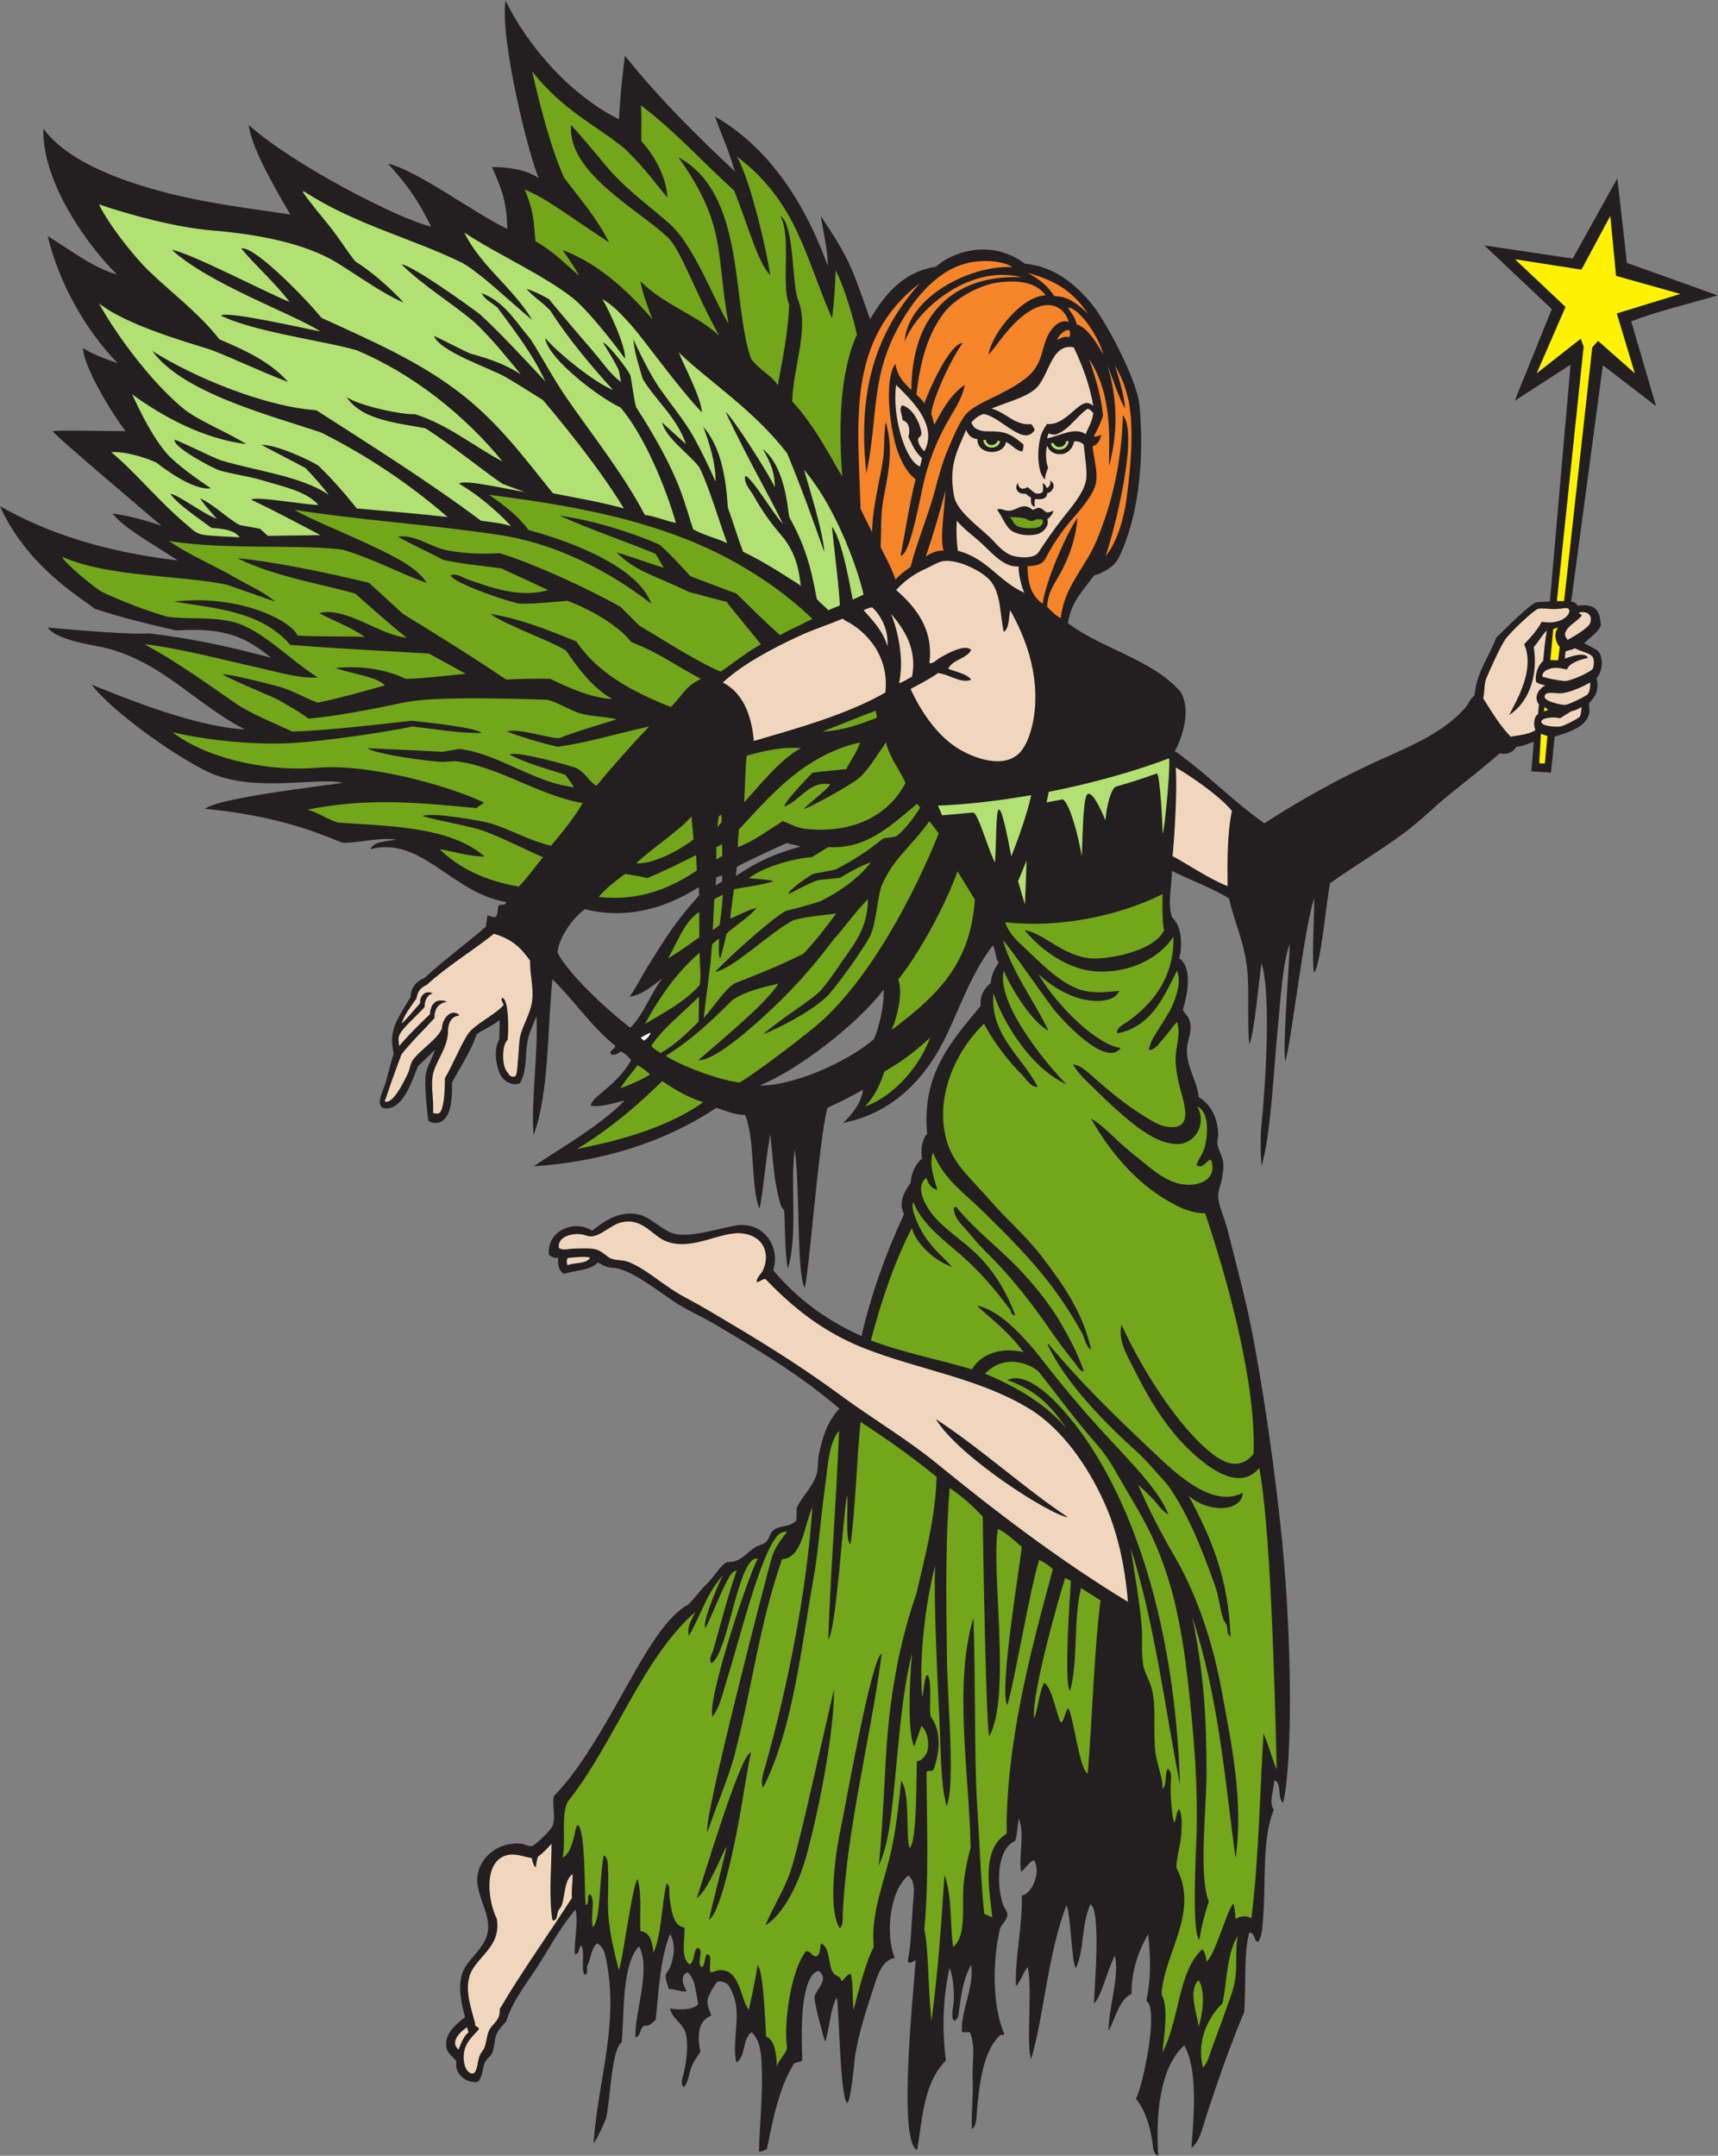 <?xml version="1.0" encoding="UTF-8" standalone="no"?>
<svg
   xmlns:dc="http://purl.org/dc/elements/1.1/"
   xmlns:cc="http://creativecommons.org/ns#"
   xmlns:rdf="http://www.w3.org/1999/02/22-rdf-syntax-ns#"
   xmlns:svg="http://www.w3.org/2000/svg"
   xmlns="http://www.w3.org/2000/svg"
   viewBox="0 0 761.133 954.96"
   height="954.96"
   width="761.133"
   xml:space="preserve"
   id="svg2"
   version="1.1"><rect x="0" y="0" width="761.133" height="954.96" fill="#808080" stroke="none"/><defs
     id="defs6" /><g
     transform="matrix(1.333,0,0,-1.333,0,954.96)"
     id="g10"><g
       transform="scale(0.1)"
       id="g12"><path
         id="path14"
         style="fill:#231f20;fill-opacity:1;fill-rule:evenodd;stroke:none"
         d="m 1680.25,7162.19 c -19.48,-130.12 79,-521.74 110.2,-589.49 -51.65,32.91 -118.36,36.19 -155.15,36.21 37.56,-84.42 48.4,-121.45 50.81,-205.78 -111.54,53.45 -297.06,193.31 -396.41,217.07 65.82,-73.2 98.43,-119.01 143.09,-209.32 -104.83,24.23 -455.563,203.2 -605.786,337.41 7.676,-80.53 109.09,-246.75 137.785,-297.08 -172.644,25.64 -349.281,45.57 -529.469,107.16 -104.554,35.74 -227.64,90.85 -291.336,178.42 -4.781,-177.3 146.246,-388.38 244.844,-484.83 -79.644,20.74 -167.367,90.3 -230.433,127.24 36.878,-149.52 117.875,-303.02 232.812,-422.39 -32.832,12.8 -74.348,24.16 -115.195,50.42 -0.254,-57.4 93.883,-215.6 141.609,-276.02 -25.558,-0.3 -238.883,4.01 -242.426,0 3.149,-12.05 353.809,-306.97 361.207,-314.4 -50.898,17.84 -108.222,33.21 -162.007,40.8 33.543,-48.43 161.859,-118.01 216,-156 -252.973,29.55 -438.75,94.52 -590.395,180 90.023,-198.66 261.379,-299 314.785,-340.48 80.996,-27.51 178.766,-51.14 270.805,-72.33 164.043,10.52 230.332,-21.83 315.367,-90.71 -148.93,39.87 -262.598,63.45 -404.164,81.12 -58.293,-5.05 -233.879,10.19 -338.398,19.2 29.148,-41.4 148.261,-57.83 180,-64.8 194.242,-42.69 309.132,-188.26 475.195,-273.61 -131.633,6.75 -316.715,69.69 -508.801,148.8 68.387,-91.13 289.68,-247.02 393.848,-293.19 150.742,-66.82 356.363,-12.84 441.363,-33.2 -42.05,-6.87 -417.699,-49.47 -458.414,-86.4 269.785,-24.88 413.114,-98.01 458.414,-112.8 44.24,-1.67 123.39,19.4 176.78,10.41 -40.21,-6.98 -75.25,-6.35 -85.58,-32.01 168.48,45.95 271.53,-146.06 451.19,-175.2 -2.88,-16.03 -19.85,-3.29 -26.4,-14.4 -1.98,-11.62 -1.38,-25.81 -7.2,-33.6 -9.5,-7.16 -16.99,4.3 -28.79,2.4 -1.86,-15.65 -4.72,-23.35 -4.8,-36 -53.86,-47.88 -146.19,-116.05 -204.72,-171.41 -29.08,-10.11 -46.87,-36.9 -45.4,-62.58 -15.1,-23.31 -46.72,-74.42 -54.1,-97.82 -11.88,-37.63 -8.44,-56.75 -2.74,-91.58 -9.32,-28.18 -23.31,-87.69 -30.88,-108.06 -7.54,-20.29 -36.34,-79.32 14.3,-72.38 55.31,7.57 84.07,109.49 97.85,139.98 17.8,17.17 36.12,35.22 56.7,54.86 -9.47,-29.14 -25.39,-53.27 -30.35,-77.36 -6.64,-32.25 2.14,-109.07 7.33,-158.48 24.18,-16.6 48.44,-5.59 60.53,12.95 20.17,30.9 19.01,87.5 18.67,113.48 18.29,36.3 66.26,108.62 81.5,160.45 24.93,16.68 53.38,28.83 76.81,47.01 0.09,-21.25 -1.2,-49.49 -1.46,-64.31 -23.13,-38.05 -6.49,-110.42 12.28,-129.5 20.44,-20.76 42.03,-21.6 56.47,-16.06 23.9,40.64 16.94,88.58 24.57,135.46 5.19,31.9 21.73,64.74 30.63,87.75 5.53,-131.79 -18.7,-279.01 -9.6,-396 52.28,146.17 44.63,341.21 62.4,518.4 68.26,-65.34 130.03,-157.97 208.8,-220.8 -0.78,-13.68 -21.63,-14.43 -14.4,-28.81 11.2,-5.47 25.34,4.41 33.6,9.61 14.14,-6.66 24.42,-17.18 33.61,-28.81 -25.69,-46.25 -63.36,-79.18 -103.21,-112.79 -11.25,-9.49 -27.71,-22.25 -31.2,-38.4 33.13,-6.45 75.13,8.79 112.8,16.8 -84.72,-86.64 -228.05,-167.41 -302.4,-218.4 231.45,15.49 439.69,82.6 607.21,194.39 30.57,-9.41 57.43,-22.56 96,-23.98 33.96,-84.55 17.05,-230.18 46.72,-311.06 8.77,18.42 20.91,163.46 36.71,247.35 8.5,-81.33 11.95,-159.48 34.16,-233.91 2.1,-7.01 7.76,-13.32 12,-19.2 3.61,-70.14 1.52,-131.25 12.01,-194.39 34.67,116.91 7.08,272.75 22.86,395.99 17.37,-106.79 6.09,-404.9 32.33,-457.89 11.98,5.33 48.55,502.62 76.8,597.09 40.31,18.91 80.09,38.32 117.6,60 -2.22,-28.08 -20.59,-67.81 -65.79,-109.88 170.48,32.46 280.65,155.77 346.59,297.09 46.35,99.28 83.77,205.74 151.21,292.8 9.49,-16.1 8.03,-43.17 19.2,-57.6 -12.54,-18.67 -24.04,-38.36 -26.41,-67.2 -19.25,-17.55 -36.25,-37.36 -33.61,-76.81 -104.3,-124.89 -195.86,-230.53 -177.6,-424.78 -15.17,-14.4 -23.14,-51.14 -16.79,-81.61 -21.35,-18.65 -35.14,-44.84 -38.4,-81.6 -21.43,-29.72 -41.41,-66.87 -21.6,-103.2 -62.04,-134.63 -108.03,-262.79 -141.6,-405.61 -117.73,52.68 -215.36,125.43 -292.8,218.4 24.44,87.4 -39.57,163.85 -126,148.81 -57.11,-9.94 -154.66,-42.26 -206.39,-26.41 -41.2,12.66 -79.12,59.05 -123.61,64.81 -68.95,8.94 -113.76,-31.25 -146.39,-55.2 -59.93,37.64 -150,0.41 -144.01,-79.2 8.57,-9.43 18.62,-11.64 31.2,-12.01 -2.24,-26.23 4.46,-43.53 19.2,-52.79 37.16,13.24 86.52,9.73 112.81,38.4 10.86,-7.35 31.39,-17.68 51.39,-18.32 50.66,-1.66 136.09,-67.13 199.18,-110.33 41.08,-28.13 99.75,-53.93 141.25,-78.71 141.68,-84.65 275.86,-163.46 410.75,-278.38 -36.39,-39.83 -54,-84.3 -68.18,-152.66 -4.18,-20.18 -1.29,-44.02 -7.2,-64.8 -12.48,-43.91 -52.86,-78.5 -67.2,-115.2 2.23,-10.33 -1.23,-22.64 0,-38.4 -19.03,-23.98 -56.11,-15.92 -76.8,-33.59 -12.43,-10.63 -13.76,-28.28 -24,-38.42 -8.13,-8.05 -24.01,-10.16 -38.39,-19.2 -19.34,-12.13 -38.48,-36.6 -67.2,-45.59 -8.95,-2.81 -19.76,0.24 -28.81,-4.8 -17.91,-9.98 -39.43,-47.48 -62.4,-69.61 -23.8,-22.93 -42.96,-50.8 -62.4,-69.59 -79.58,-40.62 -156.47,-185.55 -229.3,-315.23 -72.84,-129.69 -141.62,-244.16 -217.09,-320.77 -5.93,-32.2 5.27,-62.89 -2.41,-93.61 -2.87,-11.48 -18.64,-28.75 -31.19,-40.8 -11.04,-10.57 -30.87,-29.49 -38.4,-31.19 -12.34,-2.77 -25.76,6.15 -36.01,7.21 -79.05,8.04 -140.15,-47.23 -146.4,-110.414 -5.55,-56.015 39.98,-114.922 36,-172.793 -4.38,-63.613 -70.87,-98.73 -86.4,-148.808 -14.28,-46.075 -2.83,-96.797 9.6,-144.004 -26.23,-21.738 -68,-52.071 -62.4,-98.399 2.6,-21.445 20.84,-31.914 33.6,-47.988 -7.08,-42.832 30.69,-72.91 69.6,-69.609 19.5,15.39 14.45,43.359 26.4,67.207 5.83,11.621 19.78,19.785 24,31.191 7.74,20.879 5.48,43.145 14.41,62.402 7.38,15.958 19.01,27.071 31.19,40.801 23.09,73.203 72.12,131.035 110.4,192.012 38.5,61.309 72.82,125.039 120,180 9.95,-41.797 -4.58,-102.773 -2.39,-148.809 17.44,-0.644 10.58,23.008 21.59,28.809 13.08,-21.23 -1.15,-69.863 9.6,-96.016 14.57,-1.757 8.13,17.481 9.61,28.809 13.86,22.129 12.74,59.258 33.59,74.394 24.65,-11.562 28.62,-46.21 33.6,-74.394 36.02,-203.496 -32.7,-392.07 -45.6,-590.41 13.39,17.559 31.03,58.711 40.8,81.601 14.51,52.286 18.22,234.141 52.8,254.414 9.14,98.653 -0.45,257.559 57.6,319.2 40.89,-76.27 -15.71,-223.418 -12,-302.403 18.87,3.535 13.94,30.86 28.81,38.399 20.98,-1.797 27.19,11.191 38.4,19.199 10.02,92.852 15.27,207.812 48,285.605 18.68,-32.148 14.05,-74.296 0,-110.41 -3.29,-8.418 -13.27,-18.066 -14.41,-26.406 -2.28,-16.758 7.7,-31.973 9.6,-45.586 21.01,-0.098 42.14,-11.836 60,-7.207 -10.9,18.184 -24.69,50.469 2.4,62.402 27.02,-20.175 27.2,-67.207 36.01,-105.605 -18.45,-21.66 -68.57,-19.004 -93.6,-14.395 4.66,-33.359 45.64,-50.058 52.8,-86.406 8.33,-42.324 1.01,-91.113 -7.21,-127.187 -3.33,-14.668 -13.24,-36.465 0,-48.008 16.65,17.91 16.46,46.269 26.41,69.609 7.67,18.008 19.14,33.711 28.8,47.988 -11.87,53.458 -7.18,104.434 35.99,120 -4.09,16.016 -15.78,33.458 -12,55.196 1.44,8.222 26.22,55.215 33.6,57.617 11.89,3.848 28.55,-4.473 33.61,-9.609 7.55,-7.657 19.8,-36.192 23.99,-52.793 15.97,-63.243 -11.21,-153.75 4.8,-206.407 30.71,19.688 19.59,81.211 50.4,100.801 28.64,-27.773 31.82,-68.594 33.6,-120 3.08,-88.73 -7.08,-190.273 -9.6,-275.996 12.63,-1.426 17.54,4.863 26.4,7.188 19.35,96.816 42.09,210.605 91.21,285.605 7.96,4.043 20.14,3.867 26.39,9.609 -2.62,91.192 -4.93,190.547 19.2,256.797 5.84,16.016 16.5,37.617 36,40.801 36.3,-29.512 -11.2,-63.594 -14.39,-86.406 -2.32,-16.504 27.06,-124.961 35.04,-149.141 14.52,36.68 18.16,116.738 39.35,146.738 8,-51.992 10.09,-323.886 33.6,-350.39 13.54,4.551 23.7,135.723 26.4,153.594 10.93,72.539 34.7,146.816 57.59,215.996 15.82,47.793 27.54,102.695 74.41,112.812 -33.38,84.863 -13.24,228.613 45.59,273.594 26.19,-21.719 17.25,-61.563 14.41,-103.203 -4.25,-62.227 -6.05,-131.133 -16.79,-182.403 9.59,-9.394 17.5,0.625 26.4,4.805 -2.73,-67.5 -62.07,-601.387 4.93,-631.601 17.75,101.211 20.11,221.523 95.85,298.007 -13.69,99.239 -9.72,212.93 12.02,307.188 10.97,-25.039 14.49,-64.531 14.39,-100.801 -0.06,-27.754 -12.13,-57.226 0,-74.394 14.77,2.91 15.45,20.937 16.8,31.191 7.17,54.355 15.62,114.141 40.8,153.613 9.59,-76.797 -34.26,-149.511 -31.19,-220.8 5.13,-4.454 17.58,-1.622 26.4,-2.403 20.65,-43.476 7.03,-100.176 9.59,-158.398 2.52,-57.481 -5.6,-115.742 -2.4,-163.203 15.94,9.18 14.86,41.25 16.8,62.402 8.34,91.094 20.19,193.223 74.39,247.207 2.85,4.355 12.52,1.875 16.82,4.785 -40.65,93.418 -40.53,242.324 -14.42,352.813 3.97,10.839 22.82,27.324 24.01,43.203 0.99,13.359 -9.67,21.933 -14.4,35.996 -22.46,66.758 -20.64,185.135 40.8,211.195 7.11,21.7 7.13,50.47 12,74.39 19.72,-53.44 -1.19,-126.464 7.2,-177.597 14.57,11.524 32.25,39.082 43.21,38.399 23.02,-35.02 -2.76,-108.164 -40.8,-117.598 3.12,-102.461 -23.46,-203.164 -19.2,-300 13.79,12.598 24.76,45.625 38.38,63.184 17.42,-64.258 -5.59,-266.641 12.01,-305.586 43.08,145.312 55.49,350.976 117.6,511.211 15.42,-37.012 16.52,-195.801 31.21,-208.809 28.38,60.098 17.52,143.164 47.98,211.211 36.72,-16.367 12.7,-288.399 12.02,-328.809 22.67,15.371 48.39,123.145 69.59,158.399 16.07,-72.032 -22.27,-175.84 -20.96,-249.551 22.32,41.133 36.31,106.406 76.15,122.363 0.1,84.707 24.98,144.61 55.22,199.199 10.68,-103.652 7.36,-152.07 -5.8,-222.597 43.06,-24.043 -12.68,-287.93 -35,-324.61 29.31,-35.625 45.17,-82.285 55.19,-144.004 2.42,-14.922 0.53,-39.59 19.2,-45.605 -8.61,134.395 4.06,291.855 86.41,367.207 46.87,-83.594 31.29,-240.098 23.98,-340.801 26.13,19.102 35.02,60.723 45.61,93.594 38.1,118.262 82.36,244.844 129.61,357.617 6.71,77.344 -2.39,191.113 16.79,263.985 20.33,0.332 13.75,-26.231 28.79,-31.192 13.85,15.352 14.88,50.02 16.82,71.992 10.78,123.067 -4.51,268.968 35.99,367.208 -16.87,23.12 -0.54,66.52 2.41,98.4 25.35,-9.05 8.16,-60.63 28.79,-74.4 31.81,133.81 31.13,560.75 -9.87,930.86 -34.47,311.19 -72.03,518.89 -90.94,619.53 -21.89,116.66 -54.18,233.73 -84,352.82 -10,39.96 -31.46,83.67 -31.19,112.79 0.17,18.05 9.04,37.97 11.99,55.19 3.15,18.31 6.76,36.16 4.81,55.2 -2.17,21.19 -16.41,41.62 -19.2,62.4 -1.35,10.14 2.48,21.43 2.4,31.21 -0.49,55.34 -25.39,101 -64.81,124.81 -4.19,53.32 -45.8,107.48 -38.39,167.99 2.81,22.95 18.82,55.85 7.2,88.8 -4.53,12.86 -14.98,18.78 -21.6,33.59 15.88,47.1 32.83,142.28 -12.01,170.41 11.41,39.61 9.82,106.4 -23.98,136.8 -15.02,47.02 -0.86,101.19 0,153.6 62.26,-31.32 131.79,-55.39 189.59,-91.2 19.57,-87.83 56.26,-153.44 62.4,-259.2 4.2,-72.53 -1.6,-153.57 4.8,-225.6 17.23,31.55 33.4,228.42 40.8,268.8 32.64,-95.17 13.19,-410.67 0,-535.2 -3.38,-31.82 -4.24,-99.71 0.63,-137.01 31.15,110.58 39.26,311.25 51.85,439.86 11.59,118.07 16.9,227.66 41.12,297.15 0.64,-47.85 -24.83,-348.2 -14.4,-388.8 17.07,41.27 63.87,454.41 96,540 1.56,-34.03 -9.85,-216.26 0,-247.2 22.34,29.24 41.68,248.41 52.79,297.6 89.73,64.55 183.71,117.53 268.81,184.8 42.13,33.3 80.62,71.48 122.4,105.6 58.15,47.48 115.33,91.59 172.8,141.6 25.09,-7.43 45.85,5.75 55.19,21.6 23.26,1.55 38.95,10.66 57.62,16.8 l -7.93,-98.62 65.23,-4.12 12.29,119.54 c 43.49,13.58 106.7,31.47 115.19,79.2 1.8,10.06 -3.36,22.81 0,33.6 12.93,12.83 35.32,35.97 24.01,81.6 22.71,25.09 21.75,70.54 6.09,88.9 -6.5,7.63 -30.92,17.67 -47.38,27.08 20.45,20.96 45.37,34.35 55.68,59.22 -3.51,46.42 -14.18,73.65 -76.78,65.56 -4.18,7.11 -10.52,11.91 -21.95,13.38 l 105.33,785.67 176.72,-135.9 -82.52,281.69 c 80.3,32.11 204.1,61.54 286.96,86.4 l -301.35,108 -31.7,281.23 -148.3,-266.83 -293.69,43.65 224.1,-211.65 -123.32,-304.72 185.7,119.92 -68.71,-786.54 c -18.81,-2.24 -29.67,-0.51 -45.1,-3.18 -19.96,-3.47 -111.44,-96.93 -133.38,-117.48 -23.26,-64.75 -64.78,-111.22 -72.01,-192 -14.02,-8.97 -18.22,-26.05 -28.79,-38.4 -81.44,-95.13 -210.72,-139.62 -331.21,-196.8 -122.77,-58.27 -236.62,-123.61 -338.4,-189.6 -105.43,73.76 -192.09,166.3 -297.59,240 26.28,48.28 54.25,136.64 19.19,196.8 -93.32,107.48 -259.51,142.09 -374.39,228 9.79,71.82 52.3,110.89 86.41,158.4 37.07,11.72 69.1,31.13 83.98,62.4 63.48,133.23 84.38,319.46 67.19,503.97 -7.76,83.37 -111.31,278.73 -158.38,336.03 -51.47,62.66 -123.93,125.86 -222.17,134.03 -118.44,88.16 -248.85,33.78 -295.21,-9.6 -81.64,-13.79 -150.8,-56.34 -219.42,-174.84 -61.83,175.43 -68.95,200.91 -163.97,342.84 9.27,-59.57 22.39,-107.33 23.69,-166.68 -45.14,123.9 -149.61,368.12 -375.21,497.32 21.65,-60.86 48.33,-119.37 65.57,-181.88 -126.41,118.82 -247.72,237.83 -365.14,383.97 -9.51,-75.37 -16.77,-150.02 -19.56,-211.13 -154.59,76.61 -298.58,233.88 -377.12,394.55 z m 768.72,-2878.89 -3.38,-30.49 c 75.99,50.08 125.23,72.65 216,98.4 l -46.72,10.96 c -30.33,-12.97 -141.18,-63.92 -165.9,-78.87 z m 488.04,-408.31 c -91.62,-117.86 -283.53,-266.04 -412.22,-318.17 104.45,-3.52 290.34,76.04 380.15,154.31 20.39,48.64 33.85,118.01 32.07,163.86 z m -614.19,340.9 c -123.71,-77.85 -249.66,-105.57 -378.83,-73.48 -40.17,-27.13 -87.76,-97.14 -91.2,-144 40.08,-77.05 174.92,-199.27 242.4,-249.6 44.69,44.91 66.65,112.55 105.61,163.2 -42.68,-31.53 -67.42,-54.1 -108.01,-60 19.22,26.85 46.32,78.38 57.21,95.73 65.84,104.89 92.58,150.12 173.61,240.96 l -0.79,27.19 z m 77.18,39.32 -19.2,-7.2 -2.4,-26.4 21.52,12.89 0.08,20.71 v 0" /><path
         id="path16"
         style="fill:#73a61b;fill-opacity:1;fill-rule:evenodd;stroke:none"
         d="m 3355.88,5445.13 c 12.19,-8.24 9.22,-20.09 25.31,-29.45 11.66,-6.8 39.69,-8.82 61.62,-5.93 17.27,2.28 28.67,15.64 20.67,28.4 -3.87,-0.56 -12,-0.27 -17.17,0.74 -5.63,-1.39 -9.73,-6.1 -18.75,-6.13 -8.01,-0.01 -10.76,4.17 -17.54,7.07 -10.96,4.7 -45.18,6.1 -54.14,5.3 v 0" /><path
         id="path18"
         style="fill:#ffffff;fill-opacity:1;fill-rule:evenodd;stroke:none"
         d="m 2162.39,3732.01 c -12.37,-2.83 -19.2,-11.2 -31.19,-14.4 -1.02,-8.21 7.19,-7.22 9.6,-12 8.89,7.1 17.83,14.16 21.59,26.4 v 0" /><path
         id="path20"
         style="fill:#73a61b;fill-opacity:1;fill-rule:evenodd;stroke:none"
         d="m 2826.93,2032.15 c -19.45,10.62 -6.17,127.89 -11.74,163.87 -13.58,-70.08 -35.85,-451.78 -62.4,-480 7.29,218.06 27.14,467.3 36,693.59 -36.08,-43.79 -37.54,-122.27 -47.99,-196.8 -14.24,-101.48 -20.35,-202.73 -38.41,-302.4 -39.75,-219.39 -65.74,-488.85 -165.6,-686.41 -11.36,17.8 0.75,49.14 7.2,72.02 74.9,265.17 138.29,585.99 156.01,859.19 -27.86,-60.93 -32.29,-168.26 -100.8,-172.81 -76.35,-218.98 -98.69,-422.71 -157.05,-647.6 -20.27,-78.1 -64.77,-180.46 -90.16,-257.18 -22.37,10.35 196.94,855.92 213.6,911.99 9.82,32.68 33.88,62.4 50.4,84 -14.59,0.18 -23.38,-3.18 -31.2,-12.01 -59.13,-66.64 -123.65,-335.35 -170.4,-484.78 -12.77,-40.8 -21.49,-83.89 -45.6,-117.6 -23.03,41.93 114.39,460.6 149.8,524.92 -19.27,4.51 -35.74,-21.8 -50.84,-61.76 -35.78,-94.65 -63.96,-265.9 -103.76,-285.56 -9.29,14.64 3.19,31.32 7.21,45.58 24.19,85.84 47.45,175.8 76.79,261.6 -10.55,1.64 -22.08,-13.08 -40.57,-51.5 -23.77,-49.43 -54.6,-126.64 -62.63,-138.09 -13.79,16.55 47.08,154.2 57.6,175.2 -26.96,-33.97 -42.38,-56.17 -62.04,-98.75 -14.35,-31.09 -36.52,-79.04 -50.75,-102.85 -7.17,31.37 8.58,50.97 21.6,79.2 -174.99,-150.9 -272.03,-441.04 -424.81,-631.19 -22.85,-49.05 -4.29,-130.41 -16.8,-184.809 37.2,14.179 41.3,108.519 50.41,108.009 26.72,-12.44 22.06,-232.618 26.39,-266.407 15.96,5.371 0.7,32.382 14.41,35.996 19.7,-15.625 0.55,-71.055 9.59,-110.391 12.95,16.406 16.59,43.809 19.2,67.187 6.25,55.86 7.36,119.883 16.8,172.813 16.02,-8.242 13.48,-30.723 14.41,-45.605 2.54,-41.075 -1.23,-89.903 0,-132.012 2.16,-74.141 21.29,-144.649 35.99,-203.985 13.97,35.411 45.02,286.739 62.41,302.403 15.43,-55.274 5.41,-124.453 9.6,-172.813 23.25,-3.769 37.44,-16.582 43.19,-71.992 27.41,63.789 26.19,156.211 43.2,230.391 13.88,-5.43 7.87,-26.446 9.6,-40.801 5.23,-43.008 11.01,-101.875 50.4,-105.586 0.94,-39.277 -13.8,-101.367 16.8,-122.402 17.47,9.726 11.31,43.086 26.4,55.195 24.38,-6.523 -6.07,-53.691 14.4,-64.805 12.52,7.5 7.04,32.969 16.8,43.203 21.59,-1.836 3.75,-40.234 12,-60 15.86,1.836 22.95,8.496 38.41,7.207 60.22,-5.078 59.29,-91.191 88.8,-132.011 8.63,41.836 22.12,97.246 28.79,148.808 20.68,-15.957 26.12,-207.07 28.8,-237.597 27.3,-10.743 33.65,-51.465 36,-100.801 3.34,21.426 26.5,38.555 33.6,62.402 -12.02,86.387 12.52,257.363 62.4,321.602 18.59,1.777 17.5,-16.114 33.6,-16.817 15.49,4.512 12.7,27.305 16.8,43.203 32.87,-12.871 21.56,-77.343 43.2,-100.8 7.84,-8.164 23.23,-8.77 24,-24.004 13.55,4.863 15.65,21.152 31.2,24.004 9.56,-28.106 5.5,-93.242 9.6,-120 16.13,62.734 44.28,169.277 67.19,208.808 -10.39,117.891 35.63,213.653 59.67,327.127 13.79,65.22 22.39,136.68 31.55,224.87 30.72,-34.65 14.25,-190.22 28.14,-223.09 26.15,23.24 20.86,249.16 24.65,290.29 10.17,-5.04 24.82,13.19 30.15,22.25 11.45,19.47 9.61,72.28 -15.74,92.95 -7.28,-19.92 -15.58,-44.96 -23.67,-67.17 -21.52,35.94 -17.44,196.95 -7.54,309.57 -42.09,-168.77 -47.91,-380.12 -71.99,-556.8 -6.84,-50.04 -17.27,-103.59 -38.42,-148.805 10.76,95.375 22.17,337.515 24.01,367.205 11.28,181.94 40.35,362.87 100.8,535.2 29.61,128 64.02,256.54 67.2,388.81 -86.74,70.15 -158.61,121.68 -252.77,182.53 -11.31,-111.21 -17.71,-298.59 -33.09,-406.4 z m 103.46,-364.14 c -37.58,-286.35 -116.5,-580.45 -129.59,-866.408 -0.63,-13.692 2.74,-34.473 -9.6,-45.586 -43.97,66.484 -9.56,276.504 2.39,328.784 13.4,58.64 103.09,575.73 136.8,583.21 z M 2678.41,990.488 c -10.17,-36.582 -55.56,-175 -134.42,-224.883 22.4,55.704 56.03,106.739 79.2,168.008 27.35,72.347 89.15,360.017 148.8,616.797 0,-152.11 -52.89,-413.59 -93.58,-559.922 z M 2496,1339.22 c -12.89,-51.74 -28.32,-170.47 -51.42,-284.06 -27.01,-132.875 -62.6,-259.183 -87.79,-270.355 8.15,44.375 53.81,212.773 57.6,242.405 -13.8,-21.78 -61.83,-147.308 -98.39,-170.394 9.99,26.036 147.48,489.634 180,482.404 v 0" /><path
         id="path22"
         style="fill:#73a61b;fill-opacity:1;fill-rule:evenodd;stroke:none"
         d="m 3436.8,1452.01 c 14.57,36.62 15.91,86.47 33.59,120 25.49,-15.31 41.17,-104.18 54.55,-131.6 11.7,-2.89 16.82,45.78 25.55,45.84 15.06,-14.55 38.75,-211.7 64.86,-215.2 15.28,186.49 19.67,389.44 42.25,574.56 l -64.81,40.8 c -25.95,-109.48 -8.9,-236.78 -35.99,-340.8 -22.41,11.17 0.25,329.27 2.38,364.8 l -19.2,9.59 c -15.72,-49.16 -113.53,-386.48 -103.18,-467.99 v 0" /><path
         id="path24"
         style="fill:#73a61b;fill-opacity:1;fill-rule:evenodd;stroke:none"
         d="m 1924.77,6247.53 c -15.73,29.93 -30.69,50.44 -54.72,85.28 132.51,-48.79 235.67,-157.55 298.47,-229.85 -16.82,43.06 -32.66,85.67 -39.98,126.34 82.5,-81.74 194.73,-115.38 261.5,-181.32 -89.44,165.1 -126.45,286.03 -172.75,329.29 -99.52,92.97 -330.5,212.16 -319.69,370.82 4.14,-0.65 97.26,-111.6 104.04,-120.14 65.56,-82.58 140.33,-135.17 220.55,-204.75 84.96,-73.69 147.64,-251.07 198.94,-334.55 -43.28,239.16 -4.94,324.74 -166.15,552.64 225.11,-122.86 175.38,-481.51 241.27,-669.66 25.98,-36.13 70.33,-56.44 89.06,-88.29 14.63,86.2 33.62,168.36 37.55,268.54 -27.51,63.17 8.16,223.04 -28.58,293.62 46.18,-24.86 37.74,-236.06 58.88,-279.83 37.36,-94.28 -19.72,-232.8 -19.84,-336.42 72.95,-75.37 139.61,-206.71 166.03,-249.21 -10.88,144.49 -12.85,335.28 48.54,471.98 -7.49,42.59 -44.85,167.16 -70.51,213.04 -1.1,-42.88 -4.83,-103.29 -11.97,-159.5 -91.21,209.19 -116.77,386.59 -315.9,537.96 43.73,-77.42 97.19,-303.96 110.43,-394.22 -41.15,41.39 -75.38,170.36 -119.94,281.29 -111.36,101.09 -189.91,191.41 -310.19,283.73 4.24,-40.08 0.57,-74.32 1.85,-119.35 42.03,-45.67 82.99,-117.79 86.72,-187.57 -33.57,38.48 -74.63,97.91 -141.62,162.27 -101.49,82.69 -197.7,120.62 -308.1,256.42 26.87,-115.66 59.74,-246.76 105.77,-352.15 55.77,-74.3 104.67,-127.5 149.83,-215.21 -147.11,95.7 -204.81,144.31 -280.44,175.18 32.1,-75.53 30.32,-111.62 35.54,-171.32 60.12,-35.04 88.7,-65.52 145.41,-115.06 v 0" /><path
         id="path26"
         style="fill:#73a61b;fill-opacity:1;fill-rule:evenodd;stroke:none"
         d="m 3724.79,3681.61 c -48.66,-69.83 -201.39,99.74 -225.59,132 -47.13,62.77 -139.57,197.85 -165.61,225.59 27.72,-101.6 106.76,-206.41 150.73,-299.54 -59.81,28.32 -135.51,162.7 -148.32,198.75 -24.77,-108.43 137.55,-305.03 207.83,-377.57 -137.11,62.99 -226.9,246.85 -241.45,303.17 -15.17,-137.81 99.18,-216.49 146.41,-312 -23.44,-1.05 -36.31,24.39 -50.39,38.4 -44.32,44.08 -98.13,112.46 -127.58,171.76 -100.12,-95.39 -167.3,-256.06 -121.93,-397.05 23.94,-74.34 80.62,-119.57 139.1,-187.5 54.45,-63.26 120.08,-118.4 172.79,-187.21 71.58,-93.42 139.02,-187.87 165.61,-311.99 -20.06,13.4 -20.71,38.94 -31.19,57.6 -29.44,52.32 -65.63,109.21 -103.21,158.39 -67.69,88.58 -144.04,164.16 -220.8,240 -72.6,71.7 -131.21,106.35 -170.41,199.2 -14.71,-39.53 5.27,-88.34 14.57,-123.14 -22.93,4.84 -30.88,21.97 -36.17,39.14 -40.43,-28.03 -3.59,-90.65 16.82,-117.6 40.54,-53.57 106.71,-90.7 158.39,-144 55.2,-56.92 91.88,-121.1 120,-194.4 -16.32,-1.13 -13.18,17.23 -21.6,24.01 -48,64.47 -98.47,123.04 -158.4,175.19 -56.23,48.93 -130.39,103.65 -158.39,175.2 -11.59,-15.33 13.32,-74.05 34.29,-107.35 31.68,-50.25 70.86,-79.41 92.91,-106.25 -68.94,22.89 -127.89,93.79 -132.01,129.59 -58.06,-112.32 -101.13,-239.66 -136.8,-374.39 104.03,-39.98 224.73,-63.26 336,-96 28.32,48.54 92.05,75.14 171.35,57.11 -48.15,66.57 -108.69,111.41 -154.55,154.08 77.63,-13.43 164.41,-111.3 229.2,-195.6 44.22,-57.52 121.11,-150.25 192.03,-226.9 97.17,-105.01 184.72,-193.18 214.78,-271.09 -22.2,10.68 -34.06,33.71 -50.41,50.39 -16.33,16.66 -32.34,33.05 -50.39,48.01 35.06,-79.16 74.12,-156.97 119.98,-235.2 70.86,-120.82 125.45,-275.21 156.02,-439.2 34.35,-184.49 75.58,-378.24 47.99,-566.401 -36.86,276.311 -56.8,536.171 -143.99,801.601 40.41,-194.55 47.5,-342.03 47.5,-525.12 0,-107.2 -26.77,-335.29 7.7,-420.485 -13.03,-39.766 -24.26,-80.176 -31.21,-127.188 -26.9,20.918 -10.69,306.643 -9.59,347.993 4.66,178.51 -9.01,335.52 -28.81,511.21 -20.26,179.72 -50.59,332.87 -117.6,477.59 -33.94,73.32 -77.85,140.82 -117.6,211.2 -22.73,40.25 -41.03,68.43 -69.61,100.8 -64.92,73.53 -126.79,157.93 -189.59,237.59 -19.63,21.55 -109.55,67.91 -180,-4.78 106.43,-44.79 201.7,-100.7 271.2,-182.4 -64.13,93.67 -114.89,131.5 -196.8,160.8 96.15,46.33 250.92,-179.92 275.99,-218.4 205.16,-314.84 287.33,-752.72 297.6,-1125.61 -50.35,257.41 -82.36,528.4 -163.18,784.81 13.83,-94.38 28.75,-172.21 35.99,-259.2 3.32,-39.9 -1.83,-83.73 4.79,-127.21 3.65,-23.83 18.89,-47.93 26.41,-72.01 19.49,-62.3 5.52,-138.5 14.41,-218.4 4.69,-42.24 24.71,-81.93 23.98,-122.38 15.04,12.95 6.59,49.41 16.8,67.19 18.42,-12.58 9.24,-42.39 9.61,-64.81 0.66,-39.71 3.85,-83.9 11.99,-115.19 8.3,12.5 5.63,35.99 16.8,45.6 10.43,-21.44 8.03,-51.66 7.21,-76.8 -1.27,-39.19 -15.88,-79.878 -16.8,-117.593 78.59,-149.551 -41.78,-284.179 -49.2,-422.441 25.74,-39.59 6.56,-146.328 3.59,-191.973 58.11,117.559 51.53,269.844 132.02,343.203 8.59,-9.355 12.54,-26.758 14.39,-40.801 28.26,21.016 70.33,178.887 88.79,192.012 6,-19.179 5.72,-34.687 7.21,-50.41 15.93,9.453 35.27,11.856 52.79,2.402 24.45,195.489 28.24,422.131 40.2,614.391 20.8,-50.58 30.48,-91.19 43.82,-120 -7.95,340.51 -22.79,816.88 -58.06,1001.64 -49.77,-60.93 -121.84,-27.85 -174.75,11.18 -113.03,83.36 -183.96,201.72 -244.8,323.98 -20.36,40.94 -49.91,87.07 -38.4,141.6 60.45,-135 186.35,-341.7 304.8,-431.99 55.49,-42.3 99.94,-40.8 134.4,2.4 8.43,242.91 -88.93,583.48 -160.8,799.2 -50.22,0.06 -89.96,21.66 -127.19,43.2 -106.95,61.82 -193.69,167.17 -252.01,271.2 40.74,-21.78 83.59,-73.13 136.81,-115.2 49.34,-39.02 98.75,-87.73 155.98,-100.8 61.21,-13.96 130.04,12.54 105.61,79.2 -13.13,2.46 -27.09,-34.53 -47.99,-16.8 3.9,16.21 22.48,37.11 28.79,64.81 9.59,42.01 11.95,112.17 -26.41,129.59 31.93,-57.21 -5.31,-120.78 -60,-124.81 -74.88,-5.49 -160.39,71.88 -201.58,108.01 -28.99,25.41 -54.65,50.78 -79.2,74.39 -27.11,26.1 -54.85,51.2 -72.01,81.61 25.21,-1.37 51.46,-28.07 74.39,-48 46.72,-40.58 92.23,-79.17 148.81,-115.21 26.58,-16.91 58.63,-38.65 86.41,-43.18 94.27,-15.41 59.29,76.19 45.58,129.59 -7.2,28.1 -13.81,60.24 -14.39,91.19 -0.9,48.16 19.24,83.4 4.8,127.21 -15.11,-15.09 -27.69,-35.75 -43.2,-52.8 -14.51,-15.95 -27.87,-40.13 -50.39,-40.8 2.81,28.01 23.08,53.47 38.4,79.2 14.47,24.32 33.12,50.53 43.18,76.8 11.54,30.1 25.84,70.25 12.01,108 -45.51,-90.5 -85.99,-186 -199.2,-208.8 -1.97,20.34 21.14,29.65 33.6,38.4 81.03,56.89 156.74,144.4 153.59,283.2 -46.27,-70.82 -145.21,-122.84 -259.2,-115.2 -89.86,6.02 -179.37,68.62 -235.19,136.8 64.29,-10.23 127.63,-85.72 218.39,-93.6 56.61,-4.91 212.91,22.9 244.81,93.6 -5.51,24.4 -6.04,74.5 -4.81,120 -140.37,-70.35 -339.35,-114.4 -523.2,-93.6 5.49,-20.37 26.17,-49.35 45.61,-67.2 56.31,-51.68 124.41,-126.56 194.39,-153.6 46.33,-17.9 92.11,-11.78 139.2,-7.2 -10.12,-25.92 -44.1,-33.42 -71.99,-33.6 -80.14,-0.52 -152.11,48.25 -196.8,88.8 68.93,-115.78 200.72,-237.14 273.6,-244.8 z m -547.19,-528 c 63.01,-78.38 143.83,-136.81 213.59,-211.21 48.24,-51.44 98.01,-112.17 134.4,-175.19 31.13,-53.93 56.5,-101.17 76.81,-160.8 -14.14,0.86 -21.35,17.01 -28.81,26.4 -27.77,35 -54.06,68.81 -79.2,105.61 -68.14,99.65 -139.29,189.49 -223.2,271.19 -20.66,20.12 -38.28,42.73 -57.6,64.8 -18.96,21.64 -44.74,44.44 -43.2,76.8 3.07,0.14 3.32,3.07 7.21,2.4 z m 642.63,-803.08 c 74.2,-69.87 204.3,-203.42 310.16,-147.33 -2.56,-63.43 -113.42,-68.63 -180,-9.59 70.92,-131.48 133.07,-271.73 139.2,-468 -13.18,6.83 -8.3,24.31 -11.99,35.99 -2.76,8.69 -9.94,15.08 -12.01,21.6 -11.84,37.52 -14.26,73.56 -26.41,108.01 -44.45,126.31 -90.61,242.23 -158.4,338.4 -42.03,45.43 -66.72,77.91 -107.99,115.19 -102.48,92.56 -233.43,226.24 -290.41,350.41 0.16,1.47 0.37,2.84 2.41,2.41 105.19,-126.19 215.41,-234.07 335.44,-347.09 v 0" /><path
         id="path28"
         style="fill:#b2e073;fill-opacity:1;fill-rule:evenodd;stroke:none"
         d="m 1010.4,6528 c -6.15,0.11 -2.94,-1.77 -2.41,-4.79 26.64,-37.6 58.43,-74.75 88.8,-112.8 30.5,-38.21 55.42,-79.55 84.01,-115.2 52.29,-32.57 114.16,-85.72 160.79,-136.8 -69.44,29.29 -158.05,93.48 -220.79,132 -105.5,64.75 -260.605,94.86 -417.609,108 -115.55,9.67 -263.89,49.09 -374.39,86.4 30.851,-63.81 111.863,-168.49 163.191,-218.4 79.145,-76.96 169.293,-142.63 237.602,-230.4 86.679,-36.52 170.734,-75.67 228,-141.6 -95.453,36.17 -223.317,97.33 -267.852,110.9 -107.656,32.82 -278.574,85.33 -360.941,150.7 64.195,-116.26 183.191,-271.7 285.648,-353.78 54.258,-40.78 145.899,-76.51 203.949,-114.22 -144.101,18.6 -275.824,90.37 -379.199,165.6 31.469,-68.36 69.817,-144.21 115.602,-197.18 30.488,-35.27 106.512,-88.86 146,-114.82 -43.578,-8.26 -123.735,39.88 -181.641,85.59 -30.484,13.47 -95.465,36.88 -149.566,34.41 82.414,-68.68 160.058,-165.79 249.605,-240 22.602,-18.74 30.547,-32.12 64.793,-36 33.457,-3.79 72.449,-4.53 112.801,-7.2 -14.199,18.82 -39.043,28.02 -93.602,31.2 -43.109,32.27 -110.359,76.39 -136.8,112.8 18.355,2.86 118.273,-72.28 153.609,-81.61 -22.52,25.19 -39.68,44.24 -55.211,67.21 49.945,-22.95 90.953,-67.58 132.004,-88.8 l 67.008,-12.2 26.594,-23.81 175.195,2.41 c -91.762,47.71 -148.703,78.96 -230.399,117.6 9.461,14.2 199.399,-20.5 223.199,-16.8 -42.41,45.86 -112.952,59 -187.195,81.6 -48.445,14.74 -100.007,19.76 -144,33.6 -18.109,5.7 -154.535,77.06 -146.398,100.8 5.164,1.59 133.035,-61.9 151.629,-67.56 119.933,-36.56 267.944,-52.51 359.564,-114.84 -23.3,31.44 -48.72,59.03 -76.8,88.79 -46.006,24.24 -95.178,50.04 -146.389,76.81 48.937,1.56 162.279,-50.8 189.899,-69.6 51.44,-50.19 90.38,-95.62 126.89,-141.6 111.23,-9.93 220.15,-18.84 302.41,-28.8 -125.17,108.44 -264.64,202.57 -420,280.8 -161.184,55.03 -460.937,130.43 -561.609,271.2 136.226,-87.03 376.761,-185.86 544.809,-196.81 179.41,-115.44 377.11,-239.57 547.19,-367.19 45.02,-6.55 60.57,-6.54 99.85,-17.81 -22.42,26.08 -98.86,98.8 -171.85,140.21 7.69,19.02 190.7,-24.72 216,-26.4 l -72,26.4 c -57.78,38.1 -168.8,129.44 -256.8,184.8 -96.39,18.53 -209.6,26.68 -261.6,103.2 50.78,-32 192.64,-59.39 227.12,-56.35 109.76,-34.42 201.69,-110.77 291.28,-157.25 -126.99,155.22 -299.39,291.89 -484.8,369.59 -104.55,30.68 -343.68,61.39 -451.195,115.21 18.285,17.38 293.605,-46.46 331.195,-52.8 -95.043,60.23 -369.11,157.22 -494.395,271.2 61.496,-9.32 337.543,-153.76 391.192,-172.81 -48.563,64.24 -109.606,116 -160.801,177.61 46.273,10.48 232.544,-186.48 266.414,-230.4 163.01,-74.84 331.46,-146.72 472.8,-259.2 120.58,-95.96 201.13,-205.62 296.91,-324.02 92.76,-18.18 159.63,-29.38 235.88,-50.38 -83.14,135.61 -194.16,270.97 -268.8,360 -48.87,30.67 -82.46,51.97 -124.79,76.8 -46.55,27.29 -219.39,84.3 -237.61,136.8 40.56,-18.59 95.06,-48.24 120.84,-58.88 74.8,-21.12 111.43,-34.66 167.17,-68.32 -44.99,53.99 -96.01,118.51 -151.2,170.4 -75.07,64.85 -169.77,120.17 -244.81,194.4 39.4,-5.53 217.05,-133.02 260.41,-165.61 65.77,-59.79 156.83,-158.48 217.19,-223.19 -38.63,86.16 -101.99,168.4 -158.4,244.8 -17.77,15.83 -41.47,25.72 -52.79,48 77.24,-28.34 114.25,-96.94 163.19,-153.6 38.26,-60.36 76.3,-132 117.6,-192 88.91,-129.08 188.14,-252.22 261.6,-391.2 38.06,-5.14 66.88,-19.52 103.2,-26.4 -32.03,113.36 -105.38,293.13 -184.8,384 -57.31,24.36 -240.58,158.1 -249.6,230.4 39.94,-48.26 165.39,-149.26 225.6,-172.8 -75.07,82.52 -147.09,168.1 -208.8,264 -24.12,26.28 -53.38,42.99 -79.19,72 28.17,-8.66 49.1,-19.73 74.39,-33.6 46.9,-57 96.47,-115.18 146.4,-172.8 30.5,-35.19 55.79,-75.38 93.6,-103.2 l -7.2,38.4 c -14.48,31.78 -31.59,57.21 -52.77,92.49 14.78,-0.26 88.41,-96.24 91.17,-109.29 7.12,-33.63 10.01,-72.46 19.2,-105.6 47.87,-73.27 111.19,-179.64 148.8,-280.8 14.72,-39.57 27.13,-84.65 40.8,-124.8 33.94,-18.87 76.34,-29.26 112.8,-45.6 -28.35,76.73 -60.23,187.3 -92.39,251.97 -34.86,45.22 -113.33,99.19 -123.6,148.83 22.66,-21.67 59.52,-53.92 79.2,-72 -29.89,88.59 -102.05,146.73 -143.47,216.28 -7.9,27.06 -26.61,80.74 -31.74,131.72 28.45,-60.38 58.84,-119.88 84.29,-157.36 30.55,-44.99 88.51,-116.19 114.91,-164.24 26.71,-48.61 50.8,-98.06 74.41,-151.21 -0.05,64.85 -20.24,125.85 -40.81,182.41 57.33,-66.06 74.66,-162.97 81.61,-268.8 20.16,-56.18 32.73,-99.97 50.4,-146.4 68.88,-32.71 129.97,-73.23 191.99,-112.8 -8.64,76.39 -26.63,123.14 -67.2,170.4 -34.19,39.84 -62.78,80.06 -88.8,127.2 -11.05,20.04 -33.52,41.13 -28.79,67.2 20.54,-1.8 98.71,-134.61 124.79,-158.4 -53.77,109.84 -99.92,183.29 -189.6,369.6 13.1,-1.34 145.79,-207.28 163.2,-249.6 0.27,47.24 -13.02,80.84 -39.68,127.47 72.76,-58.12 81.76,-190.45 87.68,-225.87 51.22,-91.35 72.72,-166.83 91.2,-271.2 10.73,-14.87 26.7,-24.5 38.4,-38.4 l 38.48,16.26 c -1.28,54.08 -22.07,210.58 -26.04,261.46 35.56,-45.09 62.48,-212.83 68.84,-242.4 l 35.95,16.4 c -9,48.46 -78.71,275.28 -197.89,415.29 15.39,-53.98 63.94,-206.18 67.34,-273.2 -42.97,120.83 -66.54,188.9 -123.09,327.5 -110.23,144.14 -263.68,241.7 -360.39,335.49 20.49,-50.66 75.08,-152.18 76.8,-199.2 -83.54,87.63 -195.54,247.05 -237.6,292.8 -28.89,31.43 -54.59,61.18 -93.6,84 21.67,-34.76 79.24,-157.48 75.67,-198.45 -36.43,50.99 -124.43,163.08 -173.56,201.71 -98.78,77.67 -254.61,146.95 -360.51,217.54 52.76,-109.65 162.15,-183.46 225.61,-290.4 -62.6,50.59 -171.57,156.27 -232.94,189.99 -172.86,84.1 -355.79,126.72 -525.46,237.2 v 0" /><path
         id="path30"
         style="fill:#73a61b;fill-opacity:1;fill-rule:evenodd;stroke:none"
         d="m 3146.39,1161.6 c -20.28,70.92 -19.03,179.45 -24.79,300.02 -8.53,178.93 -17.56,380.92 -13.96,497.95 -30.14,-114.84 -53.81,-300.94 -42.85,-433.16 5.13,2.87 6.69,74.2 18.1,70.78 16.52,-20.76 3.56,-109.28 10.7,-137.97 9.63,-14.53 14.89,-24.06 19.2,-38.42 13.48,-44.88 5.47,-94.98 -9.61,-136.8 -1.97,-9.21 -21.21,-1.17 -24,-9.59 1.45,-180.48 8.52,-354.625 -7.19,-523.199 14.79,-62.383 11.99,-198.184 24.01,-302.402 20.54,154.375 31.79,309.238 43.2,484.804 26.23,-74.394 17.26,-163.359 28.79,-240 48.03,39.961 26.11,142.051 35.99,220.801 4.95,39.258 11.18,71.426 21.98,108.576 -3.87,240.8 -57.74,540.15 9.24,765.02 6.89,-168.52 3.24,-483.09 11.99,-614.4 8.71,-130.84 12.17,-257.79 24,-369.606 l 26.41,-11.992 c -5.57,79.336 -42.19,223.618 47.99,278.398 -2.07,295.74 76.56,595.27 153.61,878.4 -12.19,13.42 -28.42,22.79 -45.61,31.19 -30.62,-97.54 -81.68,-404.69 -105.6,-482.38 -29.42,41.66 45,484.63 48.01,525.58 -25.08,21.35 -47.99,44.83 -79.2,60 -24.36,-131.85 45.41,-556.77 -28.81,-688.79 -10.55,24.42 -21.21,644.87 -21.6,729.59 -32.66,34.55 -67.91,66.49 -107.99,93.62 -2.05,0.43 -2.27,-0.94 -2.4,-2.41 -12.66,-158.3 -12.39,-321.75 -8.46,-573.67 2.21,-141.29 27.75,-407.75 -1.15,-479.94 v 0" /><path
         id="path32"
         style="fill:#73a61b;fill-opacity:1;fill-rule:evenodd;stroke:none"
         d="m 3983.98,583.203 c -35.52,-30.683 -6.99,-108.203 0,-153.594 12.78,41.055 23.89,115.899 0,153.594 z m 129.61,146.406 c -36.27,-54.941 -34.84,-147.558 -50.39,-223.203 -46.31,-44.179 -87.99,-122.949 -64.8,-213.593 14.94,16.562 21.07,40.742 28.79,62.402 15.15,42.519 31.27,83.223 48.01,131.992 11.91,34.766 25.8,64.57 31.19,108.008 5.41,43.515 -1.25,86.797 7.2,134.394 v 0" /><path
         id="path34"
         style="fill:#f0d6bd;fill-opacity:1;fill-rule:evenodd;stroke:none"
         d="m 3295.61,5806.15 c 49.02,-13.71 78.32,-57.12 130.99,-51.61 5.02,-2.98 9.61,-13.7 12.58,-18.72 -8.36,-15.55 -22.25,-20.43 -36.7,-17.87 -38.4,6.79 -91.23,63.51 -133.28,70.28 -14.32,-4.52 -24,-10.34 -40.78,-27.35 4.63,-14.51 12.5,-21.67 27.09,-26.66 21.62,-7.39 48.16,0.21 82.05,-8.24 27.64,-6.9 51.17,-28.99 63.85,-38.65 1.01,-9.83 -1.37,-17.53 -3.95,-23.75 -23.67,3.53 -34.59,24.11 -54.26,31.63 -6.27,-46.54 -96.38,-45.38 -94.72,9.82 -16.84,0.95 -31.04,11.36 -37.29,30.98 -30.14,-73.15 -59.02,-116.56 -40.33,-220.35 10,-55.52 95.43,-110.09 131.58,-150.14 20.2,-22.39 39.65,-40.17 60.14,-47.39 20.47,-7.23 73.59,-13 89.37,10.93 20.14,30.56 47.15,71.15 80.41,113.32 31.27,39.66 76.02,90.92 78.32,134.94 1.57,29.57 -5.02,73.59 -9.06,109.63 -6.54,5.79 -18.81,13 -32.32,9.78 -2.15,-22.12 -21.8,-39.39 -38.03,-41.5 -28.81,-3.75 -45.33,11.29 -51.27,27.98 -6.8,-24.8 -2.75,-58.36 3.5,-73.63 -4.95,-12.92 -9.85,-24.15 -10.71,-39.17 -30.27,28.79 -24.88,121.19 -9.61,156 5.06,11.51 9.03,17.57 16.82,28.8 57.27,-6.62 98.36,68.25 131.68,69.62 7.56,0.31 14.1,-3.54 21.91,-9.62 -12.54,73.86 -37.09,135.7 -64.8,194.4 -77.79,15.46 -80.7,-100.8 -130.86,-140.65 -36.72,-29.18 -100.63,-44.36 -142.32,-62.81 z m -334.03,-682.14 c 22.15,-54.17 44.34,-149.97 26.41,-230.4 16.76,4.84 28.49,14.71 43.2,21.6 18.48,92.74 -28.24,160.07 -69.61,208.8 z m -91.19,12 c 31.39,-35.01 64.14,-68.66 79.2,-120 4.1,54.49 -20.68,100.91 -50.41,129.6 -11.52,-1.26 -20.12,-5.48 -28.79,-9.6 z m 2150.39,-420 c 31.52,5.3 60.84,7.15 82.81,21.99 -9.37,16.82 -4.33,47.04 8.27,52.54 l 2.93,32.28 c -17.7,22.81 -3.7,50.21 21.21,63.59 -11.64,2.76 -23.68,5.13 -31.21,12 -3.34,27.61 7.67,54.47 24,69.6 3.18,34.42 6.76,68.45 11.99,100.79 -16.33,-16.45 -27.67,-37.91 -43.18,-55.19 13.2,-83.18 -8.22,-177.56 -81.6,-225.6 24.41,48.63 86.87,150.67 49.68,235.2 23.23,24.02 41.53,44.43 58.66,74.55 23.47,-4.17 44.62,-2.83 62.77,4.91 25.06,10.69 33.81,29.46 26.19,38.1 -4.8,5.43 -17.52,0.39 -41.6,-0.73 -19.96,-0.91 -48.95,4.07 -59.71,0.77 -14.57,-4.47 -89.18,-74.39 -108.14,-100.38 -15.47,-21.2 -50.98,-99.41 -64.65,-132.43 -6.31,-15.19 -4.73,-43.63 -9.61,-64.8 28.22,-44.56 55.2,-90.41 91.19,-127.19 z m 101.86,49.62 c 0.25,-15.97 49.22,-17.64 62.38,-16.02 12.91,1.59 60.31,26.56 65.18,32.32 4,4.77 6.3,23.17 5.8,32.48 -5.28,-3.61 -18.97,-11.42 -33.54,-13.95 -16.39,-9.74 -28.69,-18.39 -37.28,-23.27 -18.93,5.23 -62.76,2.17 -62.54,-11.56 z m 162.15,130.38 c -21.9,-12.67 -67.93,-35.08 -98.4,-36 -20.82,-0.63 -52.5,8.42 -52.8,-12 -0.21,-14.81 56.61,-27.8 69.61,-26.4 9.5,1.02 65.71,26.8 73.77,35.55 6.84,7.41 9.36,29.13 7.82,38.85 z m -81.59,103.2 -2.42,-24 c 18.54,6.95 68.65,24.32 76.82,2.4 -20.47,-4.4 -61.92,-15.27 -69.61,-38.41 -16.7,3.18 -39.73,9.22 -58.44,2.03 -10.16,-3.9 -25.35,-11.38 -23.16,-26.02 14.18,-4.6 47.3,-12.18 74.39,-14.41 16.45,-1.34 91.13,30.96 94.06,43.08 4.09,16.93 3.48,32.78 -4.04,40.04 -12.56,12.08 -38.77,14.77 -56.56,25.94 -8.36,-5.25 -21.41,-6.69 -31.04,-10.65 z m 45.59,129.6 c -1.8,-8.2 9.75,-3.05 7.21,-12 -16.51,-21.93 -76.7,-47.68 -45.61,-79.2 14,7.8 67.64,37.98 74.4,55.2 7.4,18.85 -1.2,42.89 -36,36 z M 1439.11,3861.37 c -15.93,0.8 -28.95,-20.68 -27.59,-44.14 -31.7,-33.94 -73.97,-69.87 -84.16,-92.8 -5.1,-11.47 -1.73,-22.29 -0.68,-36.68 23.36,28.77 75.8,81.17 102.15,105.55 0.46,20.83 11.9,58.72 56.77,41.91 -28.41,-6.01 -41.26,-21.35 -41.65,-54.62 -34.02,-37.97 -78.11,-80.04 -109.56,-120.59 -21.66,-57.09 -37.13,-101.46 -55.83,-156.23 24.61,-11.35 59.3,55.04 77.43,93.84 5.99,12.82 6.77,28.55 14.41,40.8 20.34,32.63 85.16,72.33 98.39,108 0.51,35.68 35.07,69.12 58.59,42.93 -10.88,-1.47 -39.35,-5.04 -38.67,-60.26 -4.94,-56.89 -45.26,-97.48 -51.12,-143.47 -5.03,-39.56 4.12,-71.41 1.75,-120.45 14.48,-2.6 21.79,-4.77 27.78,10.48 12.7,32.33 10.56,89.42 11.71,105.78 23.18,37.86 56.76,119.04 77.93,148.35 22.69,31.41 90,62.52 116.67,94.08 -0.48,8.76 -10.59,16.45 -4.79,24 21.45,-1.35 22.71,-97.85 18.56,-139.84 -18.14,-13.89 -20.2,-79.01 -4.17,-102.74 11.46,-16.95 14.18,-20.69 26.83,-18.96 9.73,1.34 9.26,33.32 11.78,57.03 2.71,25.48 2.39,52.98 7.13,76.03 7.19,34.93 35.41,78.05 40.03,120.63 4.83,44.51 -7.81,82.61 -7.21,132.01 -20.73,26.45 -45.57,67.17 -120,88.8 -64.63,-52.19 -162.22,-112.56 -222.97,-169.7 -17.83,-8.23 -30.18,-18.13 -34.18,-44.55 -14.72,-21.99 -42.62,-56.87 -49.6,-84.84 17.94,17.37 44.11,48.73 61.79,69.08 -3.9,20.61 18.19,47.21 42.48,30.57 z m 447.28,-902.15 c 19.86,10.16 63.36,3.08 74.81,25.1 -13.42,6.15 -58.11,0.58 -73.72,-0.9 -4.5,-4.46 -5.08,-14.06 -1.09,-24.2 z M 1552.79,427.207 c -20.07,-12.441 -59.97,-47.969 -28.8,-74.394 9.13,21.269 16.47,44.335 33.61,57.597 -1.87,5.332 -5.05,9.356 -4.81,16.797 z m 280.23,609.413 c -14.27,-15.49 -28.43,-31.19 -44.81,-42.479 -3.38,-4.61 -5.18,-25.137 -7.88,-35.743 -7.89,4.961 -11.35,22.93 -13.18,30.918 -22.23,3.204 -47.52,13.654 -70.36,11.484 -89.91,-8.495 -79.31,-144.765 -45.59,-213.593 16,-96.602 -72.38,-126.367 -91.2,-191.992 -14.93,-52.012 8.07,-109.766 19.2,-155.996 -2.67,-13.067 13.14,-7.676 12,-19.219 -12.01,-15.352 -32.49,-30.762 -43.4,-57.109 -7.46,-18.028 -8.88,-39.043 -3.94,-59.239 5.19,-21.211 18.14,-32.519 28.13,-30.039 14.91,3.692 14.33,38.047 21.6,57.598 4.34,11.68 13.95,20.82 16.8,28.789 8.26,23.145 7.49,43.574 16.81,60 11.1,19.629 36.44,30.898 33.6,67.207 75.02,128.164 160.65,245.742 240,369.609 -1.72,28.907 2.56,51.836 2.39,79.2 -28.06,-20.254 -24.07,-66.993 -35.99,-103.203 -2.47,-7.5 -8.37,-11.387 -12.01,-19.2 -4.74,-10.195 -1.48,-34.16 -19.2,-31.211 -12.7,82.989 -2.97,171.114 -2.97,254.218 z m 24.57,1980.2 c 12.26,-9.32 31.74,-2.74 48,-2.41 23.87,0.47 54.29,2.82 74.41,-2.4 22.77,-5.9 37.52,-26.19 52.79,-31.21 19.21,-6.31 39.75,-3.3 60,-11.99 62.52,-26.8 114.1,-79.08 182.4,-115.2 57.33,-30.31 114.37,-65.11 170.79,-98.65 119.73,-71.15 236.67,-146.15 347.61,-227.75 106.04,-77.99 220.24,-145.22 321.61,-227.99 192.85,-157.5 408.39,-322.11 633.59,-458.42 -10.51,124.88 -35.31,234.96 -80.22,333.61 -52.67,115.73 -137.36,240.3 -246.17,307.19 -166.01,102.05 -366.42,129.69 -549.61,201.6 -135.27,53.11 -236.66,134.14 -328.8,230.41 -11.34,0.41 -21.31,-12.15 -29.01,-9.82 -0.29,13.26 10.16,23.05 18.81,34.53 28.12,56.91 5.88,116.88 -64.19,126.48 -73.4,10.08 -166.57,-59.27 -254.41,-26.38 -48.01,17.97 -80.64,82.56 -153.6,62.38 -32.64,-9.02 -63.47,-43.5 -96,-45.59 -12.51,-0.82 -22.63,5.94 -35.99,7.19 -34.84,3.28 -77.43,-10.43 -72.01,-45.58 z m 1692,-895.22 c -57.91,6.62 -363.77,201.37 -439.2,326.41 152.21,-99.08 287.44,-224.96 439.2,-326.41 z m -64.8,3602.41 -4.79,-16.8 c 46.41,9.62 91.66,38.59 128.32,14.01 9.28,24.31 21.7,39.96 25.27,69.99 -5.09,6.1 -9.92,12.48 -19.2,14.4 -36.07,-25.53 -58.86,-66.25 -100.8,-84 -9.61,-4.07 -21.6,-0.79 -28.8,2.4 z m -506.39,160.8 c -14.61,-103.04 30.62,-253.18 79.2,-271.2 2.71,8.72 4.26,17.48 6.78,27.53 -26,25.53 -27.37,35.95 -45.2,70.87 6.27,21.46 3.42,49.96 -19.2,55.2 -1.13,18.47 -14.47,39.9 -0.72,49.86 37.93,-10.86 60.23,-66.16 63.12,-90.93 1.62,-13.81 -11.87,-14.38 -11.29,-22.74 1.18,-16.58 9.96,-27.42 20.9,-39.39 47.7,89.54 -47.81,174.72 -93.59,220.8 z m 0,-681.61 c 61.48,-53.4 125.68,-128.02 110.39,-242.39 11.35,-4.83 24.06,11.43 38.4,19.2 13.3,7.2 29.96,16.56 43.2,21.6 18.56,7.07 43.28,16.06 57.6,2.4 -16.45,-29.96 -61.41,-31.39 -76.8,-62.4 26.68,-10.93 59.71,-15.5 76.8,-36 -32.38,-15.57 -73.42,18.21 -110.39,21.6 -28.28,-19.73 -59.92,-36.09 -91.21,-52.8 29.76,-65.52 80.68,-146.07 148.81,-192 46.11,-31.1 144.72,-73.61 203.98,-28.8 33.69,25.46 51.41,87.37 57.62,132 19.41,139.74 -29.79,261.5 -79.2,350.4 -5.98,-25.23 -2.35,-60.07 -21.6,-72 -12.87,57.47 -8.13,119.69 -40.8,165.6 -21.57,30.29 -106.49,77.5 -160.81,69.59 -15.87,-2.3 -36.85,-15.77 -55.21,-23.99 -41.68,-18.69 -72.62,-40.75 -100.78,-72.01 z m -576.01,-307.19 c 65.31,-33.9 94.68,-103.71 103.2,-194.4 154.23,44.97 309.79,88.61 436.79,160.8 14.22,118.47 -60.76,204.07 -134.39,240 -1.74,0.85 -5.13,6.71 -9.59,4.8 -46.27,-19.8 -96.22,-35.3 -144.01,-57.6 -89.12,-41.59 -184.37,-91.67 -252,-153.6 z m 1504.99,-282.16 c 6.02,-63.91 -3.14,-221.13 -10.33,-294.92 60.29,-32.5 118.79,-74.27 182.93,-99.73 -1.02,89.04 -0.94,176.95 14.41,249.61 -24.92,33.44 -106.36,97.87 -187.01,145.04 z m -727.4,819.76 c -2.05,-31.09 -1,-71.35 3.77,-100.02 98.87,-25.95 135.18,-101.86 221.84,-139.98 -7.52,8.6 -21.64,63.34 -20.22,88.13 -47.77,-3.96 -86.01,42.08 -121.39,75.07 -28.43,26.52 -58.94,46.82 -84,76.8 z m 300.47,92.08 c -0.35,-16.53 -12.38,-23.13 -39.63,-20.08 -4.39,-8.39 -1.99,-17.82 -0.76,-25.47 -16.11,2.58 -13.4,19.38 -13.75,30.47 -6.47,2.86 -10.06,7.2 -17.17,12.45 -7.93,-0.15 -14.1,0.84 -18.73,2.53 -10.2,3.71 -19.86,20.33 -5.55,34.43 -4.88,-18.15 17.84,-26.46 29.38,-14.18 10.9,-9.04 24.04,-20.02 27.71,-21.32 5.75,-2.04 20.14,-1.16 23.17,5.02 1.99,4.09 2.46,15.25 -0.12,28.5 8.13,-1.87 12.48,-11.73 13.59,-15.36 11.45,2.15 15.14,18.25 10.57,25 27.17,-14.78 3.75,-43.7 -8.71,-41.99 z m -134.86,-58.48 c 25.99,-3.05 37.91,14.02 58.02,14.33 9.09,0.14 20.53,-3.99 28.38,-11.93 7.74,1.07 13.42,7.46 21.97,6.68 10.22,-0.93 18.21,-13.42 26.65,-15.27 9.53,0.77 11.13,2.32 20.97,6.19 -4.04,-14.55 -10.17,-19.12 -20.8,-29.55 8.01,-20.69 -14.06,-44.03 -32.69,-48.69 -34.26,-8.56 -74.63,0.16 -90.12,14.46 -19.12,17.66 -20.8,33 -44.08,66.99 9.92,5.3 21.79,-1.69 31.7,-3.21 v 0" /><path
         id="path36"
         style="fill:#73a61b;fill-opacity:1;fill-rule:evenodd;stroke:none"
         d="m 2164.79,5157.61 c -87.24,67.73 -271.77,193.32 -507.97,229.13 -216.63,32.85 -461.21,48.73 -677.621,82.87 32.051,-21.61 159.061,-74.02 245.681,-114.21 111.35,-51.68 163.28,-82.98 193.51,-128.19 -75.73,24.59 -158.77,72.29 -277.04,109.57 -132.33,19.48 -398.756,-1.44 -579.764,29.63 64.266,-45.49 148.402,-80.25 220.801,-122.4 45.187,-26.31 93.238,-46.2 132.008,-79.2 l -161.391,56.38 c -165.414,33.1 -389.586,23.95 -546.613,92.42 9.261,-22.28 105.957,-100.66 129.605,-115.2 59.309,-29.08 161.988,-68.28 220.797,-84 69.082,-9.51 143.484,0.82 215.996,-16.8 95.531,-23.22 191.293,-127.28 283.211,-184.8 -59.648,-4.11 -121.902,15.45 -191.453,30.96 -128.297,28.63 -269.918,66.56 -384.551,79.43 114.176,-62.07 209.746,-132.53 315.356,-204.9 61.175,-35.94 108.984,-54.45 176.636,-85.49 108.422,2.93 267.692,21.65 396.002,36 30.88,-3.43 214.31,-21.33 232.81,-40.81 -76.17,-0.87 -153.44,13.16 -229.61,21.61 -96.37,-20.2 -289.84,-47.88 -391.17,-54.4 -126.762,-8.16 -280.911,6.73 -406.426,35.2 105.445,-81.43 299.609,-132.75 484.796,-117.6 157.56,12.88 410.02,-51.44 549.61,-115.2 -5.19,-7.79 -15.54,-9.67 -24.01,-19.2 -205.47,19.5 -360.39,34.47 -561.6,-4.8 35.82,-10.54 65.65,-32.48 100.8,-43.2 152.62,-11.62 370.69,-9.96 487.2,-112.8 -51,-0.19 -104.46,17.6 -148.8,24 63.49,-62.92 154.14,-105.52 262.28,-123.77 30.64,30.16 52.78,64.72 80.92,97.37 -63.94,27.63 -125.4,60.41 -193.51,86.06 -46.94,17.68 -147.57,33.36 -207.29,50.74 34.63,13.97 201.49,-16.72 225.6,-24 65.29,-19.71 130.04,-57.88 201.61,-74.4 37.96,44.43 75,89.8 105.6,141.6 -145.47,24.34 -285.52,125.18 -424.81,139.2 l -40.79,-2.4 c -33.05,-0.19 -228.43,26.1 -249.61,45.6 81.93,-4.01 167.09,-7.48 249.61,-12 l 55.19,9.6 c 128.86,-15.08 249.41,-112.86 381.6,-127.21 l -28.79,40.81 c -62.13,21.08 -127.98,37.32 -184.81,67.19 15.2,15.13 205.59,-36.74 223.21,-45.59 28.06,-14.12 41.85,-46.14 64.79,-57.6 56.24,67.77 114.51,133.49 175.2,196.8 -97.35,-20.84 -216.37,-56.75 -304.8,-67.2 -62.73,14.33 -128.48,35.44 -168,50.4 38.05,13.15 145.55,-24.93 175.21,-21.6 45.3,19.05 140.6,46.4 189.59,62.4 -46.01,11.05 -87.23,8.07 -127.2,21.6 -35.33,11.97 -68.46,34.7 -103.19,43.2 -143.14,4.84 -383.85,11.48 -480,-9.6 -80.39,-17.62 -238.27,-48.07 -314.41,-52.8 -30.872,24.15 -67.852,43.37 -95.997,59.99 -23.285,13.77 -108.008,45.11 -189.594,86.41 16.754,4.9 164.321,-33.68 189.594,-40.8 45.48,-12.82 83.587,-36.99 127.207,-52.8 57.24,11.27 165.64,40.52 223.2,57.6 -27.13,28.47 -99.59,36.25 -165.61,57.6 80.95,7.87 161.98,-1.54 235.2,-36.01 68.21,1.73 139.57,11.37 199.2,16.81 l -122.4,67.2 c -146.54,8.38 -310.07,17.01 -460.801,28.8 -97.812,112.76 -245.199,120.37 -386.391,144 218.598,25.63 391.778,-65.13 410.395,-112.8 56.927,-4.74 169.237,-1.72 223.197,-4.8 -44.1,32.7 -101.3,52.3 -151.19,79.2 87.29,22.87 200.68,-72.66 290.4,-81.6 -60.35,47.95 -136.86,117.33 -170.4,146.4 -98.12,29.25 -270.612,56.47 -391.206,117.6 129.914,-12.27 307.946,-50.34 436.796,-81.6 l 112.81,-103.2 c 117.67,-72.4 221.04,-136.24 343.19,-218.4 52.32,2.48 98.52,3.83 146.4,2.39 51.8,-24.53 127.84,-62.31 206.4,-67.19 -66.49,38.31 -110.99,98.6 -153.6,160.8 -52.29,33.5 -197.34,83.1 -252,122.4 107.64,-17.97 195.42,-55.78 285.6,-91.2 71.24,-106.36 187.37,-167.84 314.4,-218.4 48.52,49.24 43.09,64.42 99.97,93.45 -83.32,43.87 -139.99,87.33 -231.96,122.55 -40.53,53.81 -134.43,108.01 -211.21,136.8 -61.33,-4.68 -100.87,-9.67 -155.99,-9.6 -21.51,0.02 -217.15,64.93 -232.81,93.6 16.57,10.17 37.46,-5.71 55.2,-12 74.71,-26.53 176.37,-64.2 268.8,-36.01 -51.68,24.26 -102.26,47.41 -156,72.01 -74.99,10.22 -132.3,14.48 -194.39,28.8 -43.06,24.25 -102.25,49.29 -148.81,76.8 58.81,7.52 109.78,-35.6 163.21,-45.6 60.26,-11.29 116.47,-12.93 175.2,-9.6 118.5,-35.94 294.27,-118.57 400.79,-177.6 l 62.39,-62.38 c 75.28,-44.95 198.04,-123.64 271.21,-153.62 39.49,26.27 91.59,68.83 133.45,90.22 -16.05,22.81 -78.33,95.06 -113.6,141.56 l -123.05,32.22 c -132.5,62.7 -179.01,68.89 -242.4,132 57.51,-16.22 106.09,-36.22 156,-50.4 l -26.39,45.6 c -105.1,43.7 -216.74,80.87 -319.2,127.2 114.32,-16.25 239.84,-55.77 331.2,-96 29.46,-24.39 79.11,-78.51 103.97,-105.59 l 152.82,-57.61 c 39.19,-38.51 98.49,-98.02 145.04,-138.01 22.44,13.94 68.64,34.24 106.97,54.01 -76.91,74.3 -159.62,132.98 -250.53,184.56 -249.02,141.29 -543.55,192.08 -824.1,227.8 52.51,-35.99 98.02,-71.36 131.43,-117.16 92.52,-24.3 358.57,-107.84 407.99,-244.8 z m 746.4,-355.2 c -60.33,-22.07 -118.02,-46.78 -177.6,-69.6 71.48,3.72 125.5,24.9 180,45.6 1.88,10.68 -3.2,14.4 -2.4,24 z m -429.6,-149.86 c -5.06,-48.96 -5.54,-114.07 -8.35,-154.69 51.76,55.99 120.48,143.65 188.35,179.75 -61.79,5.67 -125.06,-9.54 -180,-25.06 z M 2298,4450.8 c -42.1,-49.44 -129.36,-103.85 -183.6,-156 58.46,-2.81 144.32,43.93 190.81,79.94 l -7.21,76.06 z m 15.59,-128.39 c -53.31,-26.69 -106.42,-53.58 -163.2,-76.8 -26.21,7.91 -45.21,8.63 -71.99,14.4 -31.15,-21.26 -66.95,-50.65 -88.81,-76.8 135.75,-15.38 242.04,30.74 326.31,88.13 l -2.31,51.07 z m 86.41,36 -19.2,-9.61 v -40.79 l 19.8,11.98 -0.6,38.42 z m -2.41,98.4 -9.23,-6.26 -4.17,-35.26 14.66,16.7 -1.26,24.82 z m 547.2,240 c -30.04,-41.85 -55.26,-87.39 -88.8,-117.61 -24.95,-22.46 -174.24,-104.83 -184.79,-103.19 35.97,33.67 73.87,61.27 88.8,81.6 -70.66,12.91 -99.86,-54.65 -153.61,-74.41 5.06,19.87 48.86,65.24 93.61,112.81 36.95,5.17 72.44,7.67 112.79,12 14.47,30.33 35.14,54.47 45.6,88.8 -188.74,-43.32 -300.2,-179.65 -403.2,-290.4 0.37,-20.36 -4.17,-35.83 -2.4,-57.61 56.5,21.91 100.47,56.34 148.8,86.41 28.76,-10.16 44.17,-22.92 81.6,-26.4 158.67,-14.78 272.92,49.85 326.4,153.6 -20.57,45.83 -51.76,81.05 -64.8,134.4 v 0" /><path
         id="path38"
         style="fill:#73a61b;fill-opacity:1;fill-rule:evenodd;stroke:none"
         d="m 2488.8,4245.61 c 16.56,-1.84 68.33,-4.82 81.81,-9.73 -28.41,-11.88 -102.5,-21.05 -131.45,-27 -3.52,-28.47 -8.94,-69.5 -12.77,-97.67 29.47,10.63 55.41,27.69 88.81,36 -26.08,-31.08 -68.69,-57.32 -100.33,-85.57 -5.33,-24.26 -14.24,-61.44 -21.32,-83.97 -6.92,13.57 -3.21,44.54 -3.91,67.58 -8.84,-7.36 -17.35,-13.32 -22.82,-19.27 -2.64,-22.23 -3.36,-41.7 -5.23,-61.17 l -23,-183.87 c 32.51,34.59 76.45,104.74 107,116.67 74.79,29.18 142.78,56.68 223.98,96.26 39.89,41.52 72.58,84.88 109.63,134.14 -46.77,-5.52 -97.32,-10.05 -141.6,-21.6 -78.12,-40.09 -198.55,-161.03 -261.02,-172.18 60.1,63.11 202.28,187.91 237.01,203.38 34.14,7.37 67.42,17.29 112.8,31.19 62.82,31.53 127.44,75.66 168,129.61 -37,-12.74 -72.23,-33.66 -102.75,-51.94 -22.14,-2.58 -56.05,-4.93 -73.01,-7.41 -25.27,-8.13 -59.72,-26.81 -97.83,-46.25 -3.37,11.73 71.35,63.21 84.65,68.06 21.07,3.13 39.54,6.69 71.34,13.54 56.72,28.56 109.46,62.91 158.41,103.2 15.25,2.92 25,2.94 43.2,7.2 27.07,19.18 61.05,64.46 80.08,95.58 l -10.49,12.42 c -90.35,-75.17 -168.58,-151.04 -295.2,-144.01 l -55.2,-33.59 c -42.7,-1.46 -152.28,-26.58 -208.79,-69.6 z m 599.99,189.6 c -60.66,-86.32 -120.47,-122.62 -160.37,-218.91 -13.07,-43.85 -16.99,-125.71 -38.83,-167.49 -31.5,-54.56 -93.57,-141.56 -136.8,-192 -44.45,-46.03 -155.81,-106.71 -216,-129.6 62.53,54.99 165.48,116.27 192,146.4 24.64,27.97 48.26,64.14 72.01,98.4 41.01,59.17 82.62,107.78 83.99,204 -48.89,-49.74 -95.79,-117.19 -112.8,-132 -59.86,-80.73 -127.97,-158.58 -201.6,-228 -40.33,-38.03 -189.61,-178.84 -249.59,-175.21 79.45,69.59 223.92,186.82 266.4,254.41 -60.82,-14.39 -112.16,-26.77 -153.61,-55.21 -74.33,-74.33 -139.43,-134.39 -220.8,-184.79 48.57,-32.58 178.26,-80.93 244.81,-88.8 67.12,39.69 240,172.87 283.2,213.6 151.91,143.26 288.36,390.01 379.2,614.4 l -31.21,40.8 z M 1917.6,3345.61 c 91.72,18.77 283.69,57.85 419.99,156.01 -50.42,13.87 -95.76,42.58 -136.79,69.59 -85.27,-84.33 -177.8,-161.41 -283.2,-225.6 z m 405.59,506.4 c -52.33,-53.27 -119.79,-104.21 -158.4,-163.2 7.64,-10.77 19.13,-17.67 31.2,-24 51.75,29.85 84.56,63.76 126.05,103.87 l 1.15,83.33 z m -203.99,-228 c -19.52,-25.3 -40.52,-49.08 -57.61,-76.8 35.25,12.75 68.46,27.54 98.41,45.6 -10.98,13.03 -25.75,22.26 -40.8,31.2 z m 206.39,374.4 c -75.18,-64.82 -133.1,-146.89 -182.4,-237.6 64.86,39.14 133.72,74.29 182.4,129.6 5.64,35.59 -0.92,70.21 0,108 z m -1.37,50.73 -0.18,84.3 c -51.31,-33.49 -72.13,-101.35 -104.04,-154.23 30.39,17.59 57.57,36.67 104.22,69.93 z m 78.17,141.27 c -11.02,-4.79 -18.68,-9.61 -28.28,-14.4 -1.95,-24.91 -3.21,-74.26 -5.32,-103.2 9.57,6.9 16.51,11.22 22.93,17.53 4.56,28.1 8.85,69.92 10.67,100.07 v 0" /><path
         id="path40"
         style="fill:#fff200;fill-opacity:1;fill-rule:evenodd;stroke:none"
         d="m 5351.99,6446.41 -95.99,-178.58 -220.8,34.58 168,-158.4 -96.01,-220.81 146.6,115.28 9.61,-26.41 -89.01,-845.65 h 24.01 l 93.59,843.19 19.2,21.6 122.4,-108.01 -60,199.21 211.2,64.8 -213.6,60 -19.2,199.2 z m -172.81,-1368 -16.78,-4.8 -9.61,-103.2 25.75,-0.86 5.44,44.06 c -14.7,17.19 -21.42,46.65 -4.8,64.8 z m -45.59,-264 -2.4,-14.4 14.4,4.8 -12,9.6 z m -12.22,-89.02 -5.55,-97.93 18.73,-0.72 8.42,91.45 -21.6,7.2 v 0" /><path
         id="path42"
         style="fill:#73a61b;fill-opacity:1;fill-rule:evenodd;stroke:none"
         d="m 3182.36,4268.28 c -37.56,-104.83 -120.7,-263.62 -196.7,-359.02 15.71,-47.32 -3.06,-121.47 -21.85,-167.84 160.39,120.59 261.99,225 276.05,433.32 l -57.5,93.54 z m -91.17,-553.07 c -58.49,-51.91 -86.37,-73.37 -151.74,-112.38 -14.47,-42.15 -30.37,-80.53 -65.07,-116.11 86.42,29.67 176.87,121.05 216.81,228.49 v 0" /><path
         id="path44"
         style="fill:#b2e073;fill-opacity:1;fill-rule:evenodd;stroke:none"
         d="m 3117.44,4486.8 c 99.55,3.88 205.55,16.43 309.94,34.8 -12.63,-60.61 -44.49,-148.13 -66.05,-203.55 -15.22,77.83 -31.06,156.77 -41.47,155.47 -10.41,-1.31 -8.04,-110.29 -12.98,-175.92 -24.59,47.99 -56.96,167.81 -73.07,166.18 -34.32,-3.48 -68.61,-6.51 -102.83,-9.14 l -13.54,32.16 z m 294.42,-182.1 c -1.96,-69.41 -4.03,-115.48 -5.47,-146.51 -9.96,32.81 -12.89,43.2 -22.78,77.63 9.69,22.73 19.14,45.72 28.25,68.88 z m 73.65,227.76 c 147.63,29.17 288.88,69.14 400.23,111.72 4.42,-44.22 -16.83,-248.73 -21.44,-250.47 -3.17,97.74 -12.05,202.58 -19.48,199.89 -44.53,-16.14 -89.72,-30.59 -135.41,-43.5 -15.39,-4.36 -31.73,-62.03 -35.43,-112.51 -18.06,44.13 -42.05,92.07 -57.65,88.39 -16.04,-3.79 -17.42,-113.35 -20.88,-208.05 -21.84,123.17 -52.5,191.85 -65.1,189.34 -17.26,-3.43 -34.57,-6.7 -51.91,-9.79 2.42,11.47 4.78,23.15 7.07,34.98 v 0" /><path
         id="path46"
         style="fill:#f68429;fill-opacity:1;fill-rule:evenodd;stroke:none"
         d="m 2879.51,5590.88 c -26.82,244.59 14.55,450.12 178.09,632.33 -247.83,-190.76 -204.83,-466.53 -197.55,-749.73 13.37,-28.18 25.75,-53.13 38.35,-78.08 1.37,85.25 26.31,170.68 36.8,244.6 5.25,37.05 1.5,76.82 8.63,122.01 28.44,-98.65 6.15,-178.09 -8.63,-261.2 -8.7,-48.77 -6.16,-104.54 -8.27,-154.95 20.34,-42.62 31.06,-57.77 49.36,-107.56 16.5,17.17 27.19,25.41 50.1,41.7 22.52,87.13 58.67,170.5 81.6,256.81 11.21,42.21 23.67,89.13 40.8,129.6 16.37,38.62 33.63,81.42 55.19,112.8 21.82,31.72 72.23,51.44 112.82,72 39.47,19.99 84.1,44.22 110.39,71.99 49.7,52.51 30.04,113.89 81.99,160.67 5.92,5.31 25.43,18.53 42.81,9.74 -10.02,39.95 -45.51,62.76 -84,55.19 -87.5,-17.19 -156.66,-139.44 -182.4,-163.19 8.77,66.77 110.41,195.59 189.61,196.8 -30.04,44.34 -92.88,51.24 -156,43.2 -68.46,-8.72 -145.27,-56.76 -176.66,-95.03 -59.12,-72.12 -84.38,-169.04 -96.8,-278.1 9.61,-8.32 22.21,-20.03 26.25,-30.07 10.04,33.11 82.8,200.07 127.19,201.6 -48.71,-69.85 -102.95,-198.62 -104.02,-235.93 4,-10.36 6.95,-25.96 10.43,-35.27 26.87,50.73 54.59,100.61 100.8,132 -6.51,-38.85 -29.28,-74.86 -50.39,-110.4 -39.63,-66.71 -71.86,-145.4 -90.12,-232.88 -19.4,-92.85 -46.33,-224.19 -72.56,-223.87 10.29,50.88 31.23,182.32 49.79,253.7 -30.75,23.2 -54.15,67.76 -68.07,120.41 -21.19,80.1 -33.56,218.3 0.96,262.64 6.52,-35.71 19.86,-54.89 52.79,-86.4 1.01,78.45 14.86,152.45 45.53,211.15 56.21,107.59 164.41,170.55 321.68,163.25 -92.84,24.02 -183.29,-8.12 -253.4,-55.73 -65.86,-44.72 -113.56,-102.52 -135.86,-157.61 10.19,151.79 225.74,255.95 358.05,246.94 -26.24,18.68 -76.31,23.19 -117.6,19.2 -106.76,-10.33 -189.24,-95.19 -247.6,-193.79 -110.2,-186.19 -78.4,-313.9 -120.08,-510.54 z m 262.62,-57.27 c -13.52,-55.29 -46.56,-167.19 -65.33,-218.82 26.13,16.96 47.48,20.74 59.25,19.15 -13.24,40.36 3.97,139.38 6.08,199.67 z m 493.2,180.13 c 6.55,-2.35 15.82,1.44 24.67,5.47 -4.88,-22.75 -14.24,-33.83 -28.81,-38.4 5.12,-44.48 17.44,-83.78 11.64,-120 -6.6,-41.28 -58.85,-98.23 -83.65,-127.2 -34.86,-40.74 -60.74,-80.67 -83.98,-124.8 -12.29,-23.3 -33.27,-24.37 -60,-26.4 0.07,-64.86 16.19,-100.61 50.39,-124.8 7.87,67.84 72.48,221.49 115.19,285.6 -3.44,-55.29 -20.98,-114.28 -47.99,-168 -24.14,-48.04 -48.96,-71.4 -52.79,-127.2 15.8,-16.66 27.17,-28.37 45.59,-38.4 10.25,103.06 81.4,168.78 117.59,254.4 56.64,133.96 85.04,274.72 88.81,420 54.98,-62.5 -32.07,-397.52 -57.6,-468 39.22,45.87 62.27,126.87 72,206.4 11.54,94.37 23,214.36 4.8,309.6 -11.27,43.96 -16.25,65.21 -45.6,117.6 18.47,-60.68 30.89,-101.43 33.59,-142.75 -18.59,27.6 -50,124.77 -57.6,140.35 26.84,-91.7 39.3,-203.28 4.81,-331.2 -2.39,67.58 16.74,230.19 -67.21,355.2 22.64,-61.94 43.14,-135.6 46.6,-189.05 -5.96,-20.77 -20.02,-49.25 -30.45,-68.42 z m -121.35,320.36 c 11.96,7.56 24.38,13.08 40.41,9.11 13.27,48.2 -36.52,12.47 -40.41,-9.11 z m 35.61,107.51 c 6.84,-11.59 24.49,-32.38 28.81,-55.2 31.48,-10.76 57.97,-45.9 88.75,-101.12 -16.95,65.41 -83.32,157.06 -117.56,156.32 z m -131.99,115.2 c 48.45,-28.4 64.31,-44.48 86.38,-76.81 32.06,-0.76 62.35,-10.24 111.33,-58.22 -48.22,72.58 -103.88,108.06 -197.71,135.03 v 0" /><path
         id="path48"
         style="fill:#b2e073;fill-opacity:1;fill-rule:evenodd;stroke:none"
         d="m 3323.69,5697.79 -6.83,1.8 c -11.37,-23.92 -39.95,-15.15 -39.5,2 l -9.25,0.78 c 3.63,-36.78 52.83,-30.85 55.58,-4.58 z m 169.49,-7.01 7.23,1.9 c 11.99,-25.26 43.3,-12.64 42.09,4.83 l 9.39,0.82 c -3.82,-38.84 -55.8,-35.29 -58.71,-7.55 v 0" /></g></g></svg>